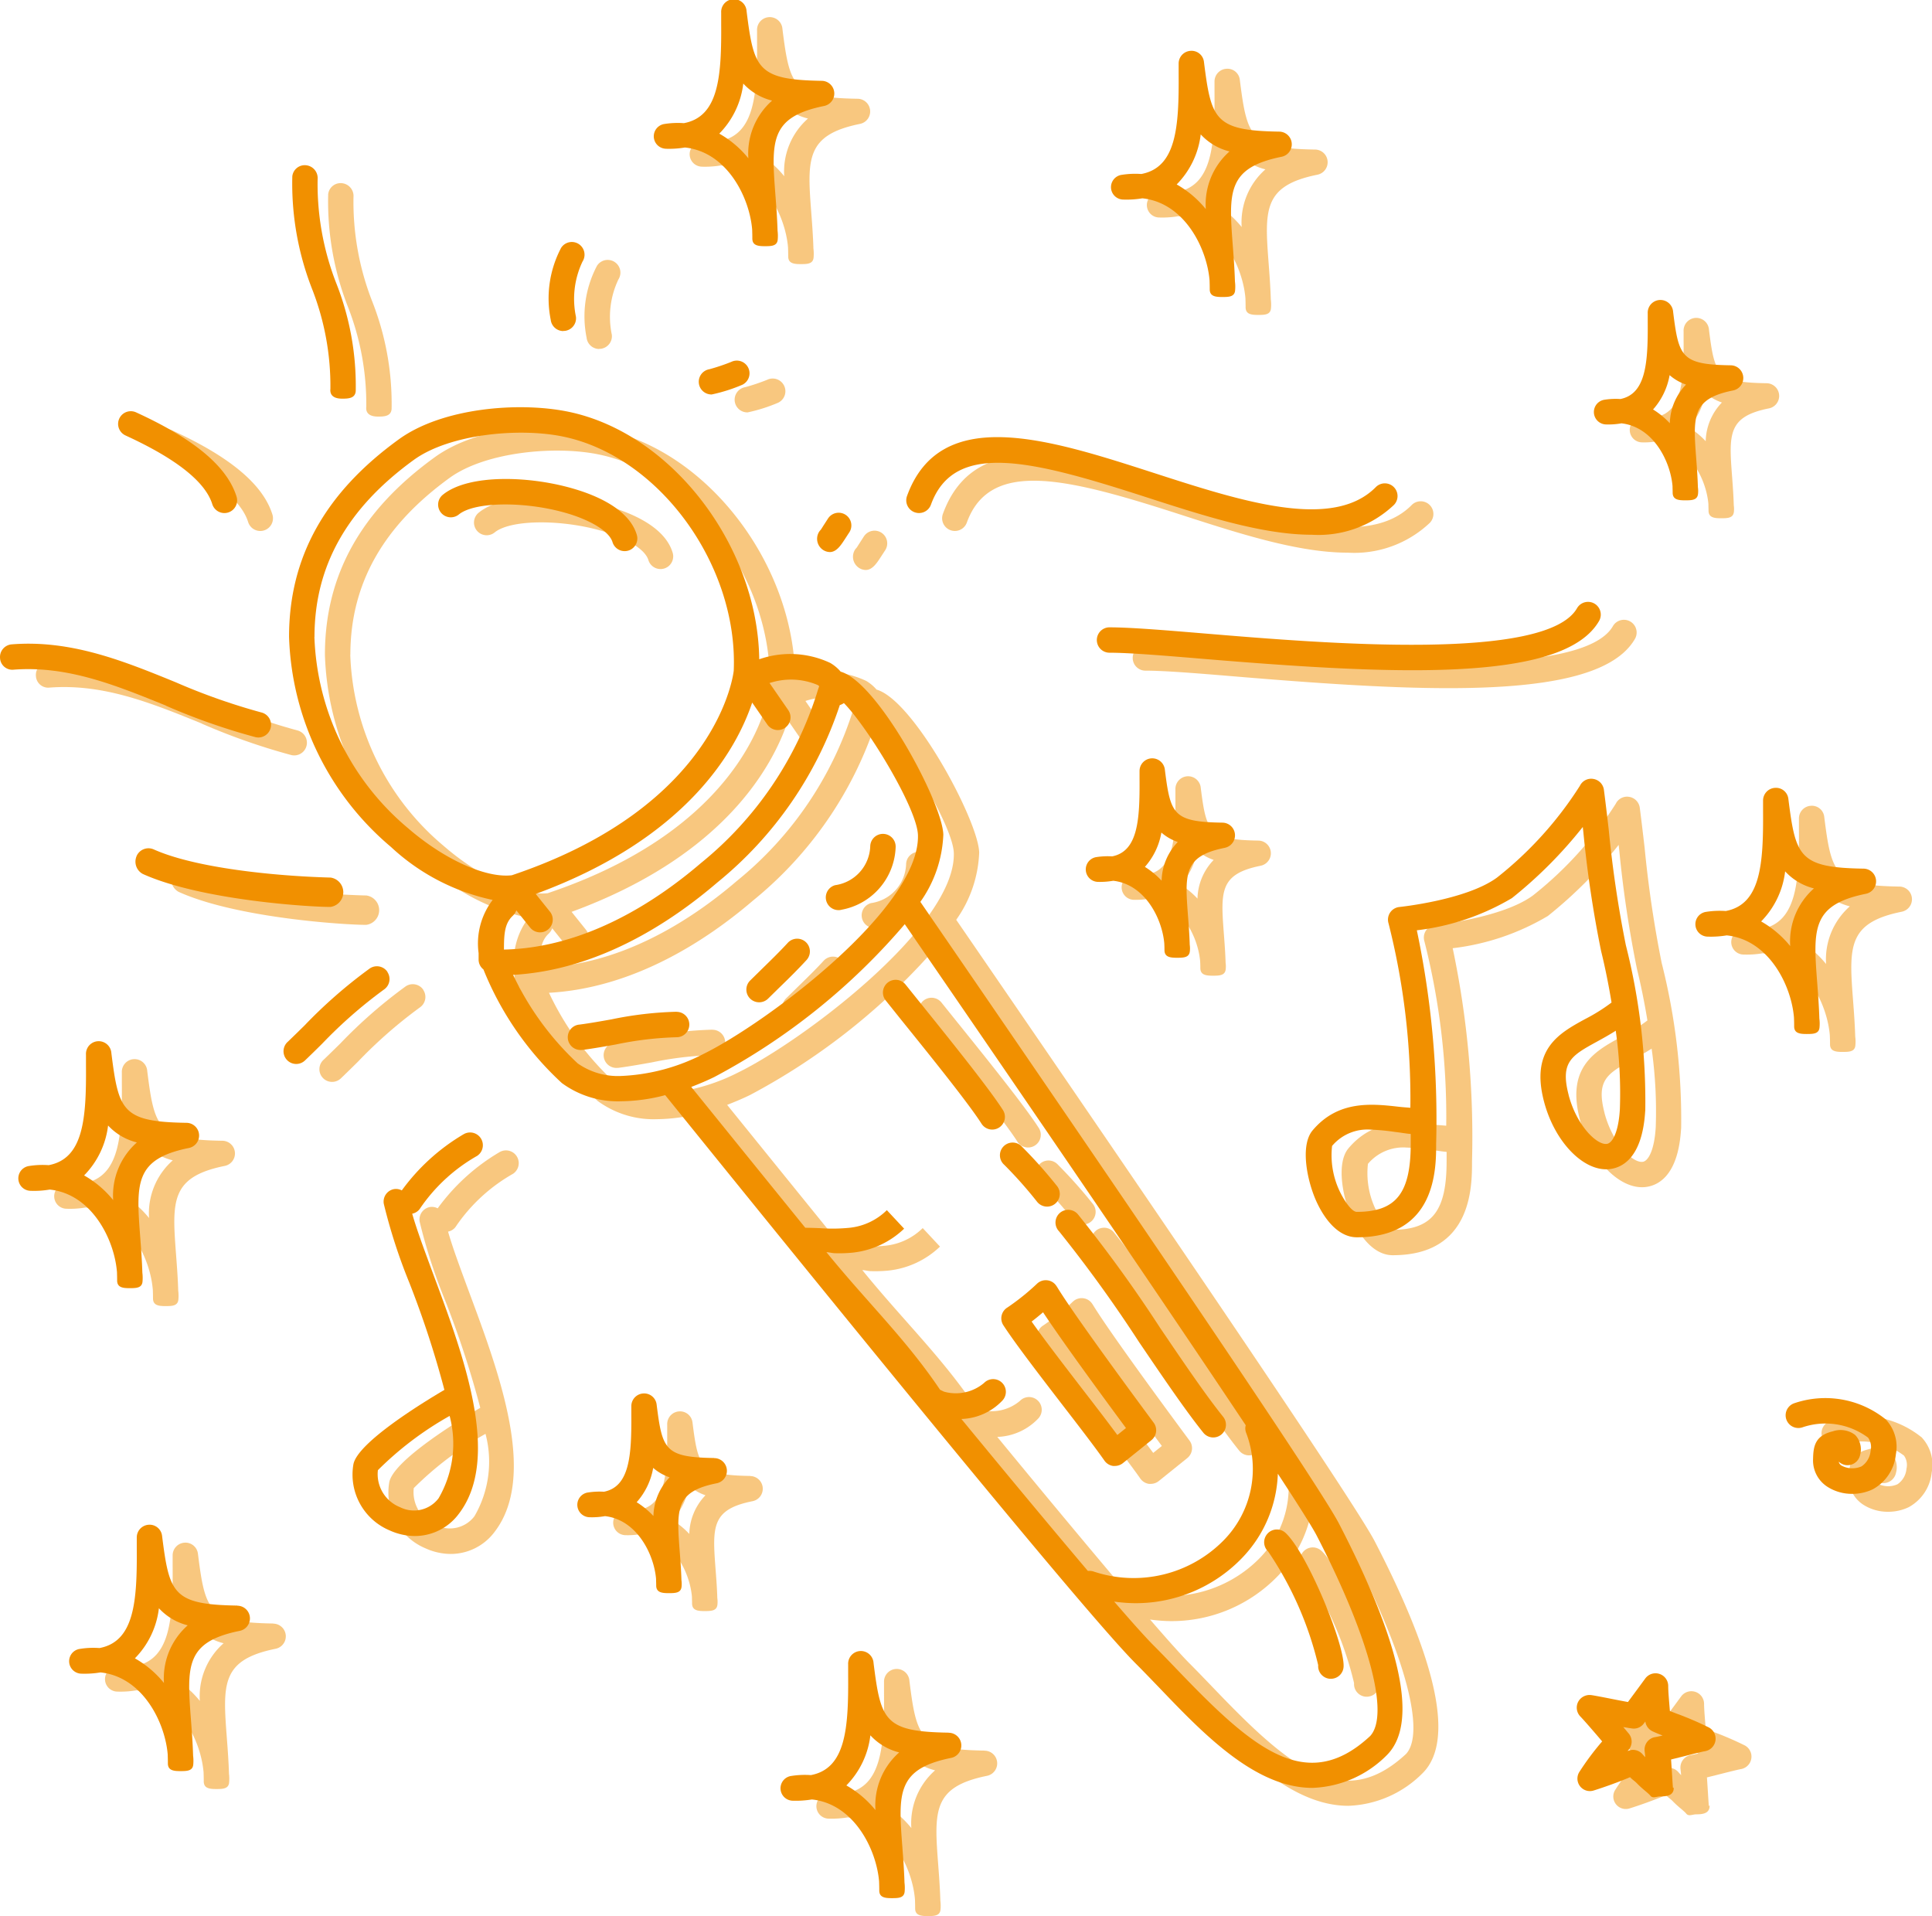 <?xml version="1.0" encoding="UTF-8"?>
<svg xmlns="http://www.w3.org/2000/svg" width="91.295" height="90.527" viewBox="0 0 91.295 90.527">
  <g id="Groupe_3995" data-name="Groupe 3995" transform="translate(-783.103 -2544.206)">
    <g id="Groupe_3164" data-name="Groupe 3164" transform="translate(783.103 2544.206)">
      <g id="Groupe_3160" data-name="Groupe 3160" transform="translate(1.695 0.847)" opacity="0.503">
        <path id="Tracé_17873" data-name="Tracé 17873" d="M543.825,378.035a4.546,4.546,0,0,0-4.3-.743.6.6,0,1,0,.394,1.136,3.374,3.374,0,0,1,3.1.49.775.775,0,0,1,.116.624.979.979,0,0,1-.426.731,1.081,1.081,0,0,1-.942-.033.269.269,0,0,1-.136-.188.63.63,0,0,0,.31.158.608.608,0,0,0,.7-.482.979.979,0,0,0-.239-.941,1.135,1.135,0,0,0-1.06-.167c-.831.2-.913.706-.925,1.3a1.48,1.48,0,0,0,.705,1.335,2.143,2.143,0,0,0,1.149.317,2.22,2.22,0,0,0,.974-.219,2.109,2.109,0,0,0,1.083-1.637,1.894,1.894,0,0,0-.492-1.678Z" transform="translate(-454.742 -310.99)" fill="#f19000"></path>
        <path id="Tracé_17874" data-name="Tracé 17874" d="M497.825,439.587l-.326-.126-.005-.052c-.03-.372-.075-.856-.075-1.127a.6.6,0,0,0-1.084-.359s-.491.67-.819,1.111c-.266-.047-.593-.111-.892-.171-.365-.072-.69-.133-.841-.155a.611.611,0,0,0-.622.323.6.6,0,0,0,.109.69c.2.209.686.77,1.028,1.175a12.643,12.643,0,0,0-1.09,1.462.59.59,0,0,0,.7.854c.377-.116,1.154-.387,1.708-.626.1.111.215.177.326.291.264.275.524.448.637.588s.295.029.477.029h.024c.33,0,.6-.071.6-.4,0-.075-.014.05-.039-.017-.012-.157-.024-.354-.037-.563-.016-.253-.033-.523-.05-.764l.59-.147c.425-.108.848-.216,1.021-.246a.6.6,0,0,0,.175-1.12,15.432,15.432,0,0,0-1.51-.649Zm-1.031,1.106a.6.6,0,0,0-.488.673c.009.075.02.172.028.277-.049-.053-.094-.1-.133-.147a.6.6,0,0,0-.451-.2.6.6,0,0,0-.251.055.64.64,0,0,1,.044-.05.6.6,0,0,0,.011-.776c-.035-.039-.128-.155-.258-.307.163.027.3.052.41.066a.584.584,0,0,0,.56-.234c.022-.025.044-.059.072-.095a.6.6,0,0,0,.338.463c.114.054.281.124.478.2-.155.036-.285.064-.36.078Z" transform="translate(-418.589 -358.617)" fill="#f19000"></path>
        <path id="Tracé_17875" data-name="Tracé 17875" d="M239.126,182.063a5.878,5.878,0,0,0,1.089-3.182c-.039-1.5-3.093-7.2-4.851-7.7a1.921,1.921,0,0,0-.492-.412,4.441,4.441,0,0,0-3.356-.174c-.073-5.347-4.131-10.7-9.042-11.7-2.332-.474-5.922-.181-7.976,1.3-3.5,2.528-5.2,5.583-5.2,9.341a13.531,13.531,0,0,0,4.819,9.93,10.125,10.125,0,0,0,4.8,2.5c0,.006-.005.008-.008.014a3.391,3.391,0,0,0-.654,2.5l0,.31a.591.591,0,0,0,.228.46,14.789,14.789,0,0,0,3.707,5.37,4.468,4.468,0,0,0,2.8.859,8.436,8.436,0,0,0,2.082-.289c8.878,10.991,19.908,24.531,22.239,26.86.37.37.743.76,1.127,1.157,2.081,2.174,4.522,4.714,7.219,4.714a5.2,5.2,0,0,0,3.56-1.593c1.428-1.513.653-5.179-2.306-10.895-1.019-1.97-11.289-17.016-19.784-29.379Zm-4.851-10.252a.816.816,0,0,1,.075.054c-.025.073-.049.142-.075.227a16.923,16.923,0,0,1-5.522,8.139c-2.136,1.831-5.472,4-9.3,4.081,0-.736.033-1.23.408-1.589a.677.677,0,0,0,.177-.264l.653.815a.6.6,0,0,0,.936-.752l-.673-.839c7.2-2.642,9.5-6.861,10.229-9.041l.717,1.039a.6.6,0,1,0,.988-.682l-.884-1.28a3.229,3.229,0,0,1,2.272.092ZM210.5,169.54c0-3.344,1.539-6.081,4.7-8.369,1.689-1.22,4.968-1.525,7.033-1.1,4.555.931,8.29,6.075,8.078,11.065h0c-.006.064-.679,6.371-10.486,9.665-1.23.143-3.2-.743-4.923-2.24a12.329,12.329,0,0,1-4.406-9.023Zm12.424,20.137a13.652,13.652,0,0,1-3.038-4.17c4.01-.224,7.438-2.468,9.651-4.366a18.14,18.14,0,0,0,5.787-8.382.594.594,0,0,0,.192-.094c1.152,1.171,3.472,5,3.5,6.244.09,3.453-7.178,8.89-10.169,10.352a9.3,9.3,0,0,1-3.855,1.023,3.312,3.312,0,0,1-2.071-.606Zm6.452.665a30.777,30.777,0,0,0,9.017-7.23c7.4,10.764,12.871,18.811,16.111,23.674a.588.588,0,0,0,.009.329,4.8,4.8,0,0,1-1.063,5.121,5.965,5.965,0,0,1-6.149,1.457.636.636,0,0,0-.255-.022c-1.524-1.8-3.528-4.2-5.977-7.18a2.792,2.792,0,0,0,1.931-.864.6.6,0,1,0-.861-.838,2.066,2.066,0,0,1-1.895.41l-.183-.089h0c-1.617-2.4-3.411-4.092-5.369-6.5.141.005.279.049.421.049a6.4,6.4,0,0,0,.819-.028,4.158,4.158,0,0,0,2.431-1.132l-.817-.875a2.939,2.939,0,0,1-1.767.833,8.243,8.243,0,0,1-1.393.018c-.232-.009-.462-.018-.693-.018q-2.527-3.114-5.389-6.655c.425-.163.8-.327,1.074-.462Zm31,31.137c-3,2.781-5.54.579-9.069-3.1-.385-.4-.767-.8-1.141-1.174s-1.008-1.08-1.877-2.086a7.627,7.627,0,0,0,.962.075,6.974,6.974,0,0,0,5.071-2.127,6.025,6.025,0,0,0,1.7-3.99c1.008,1.537,1.629,2.526,1.831,2.913,2.508,4.847,3.464,8.493,2.526,9.487Z" transform="translate(-195.639 -139.446)" fill="#f19000"></path>
        <path id="Tracé_17876" data-name="Tracé 17876" d="M368.894,351.352a.59.59,0,0,0-.43-.286.6.6,0,0,0-.495.156,11.04,11.04,0,0,1-1.393,1.121.6.6,0,0,0-.2.847c.571.877,1.717,2.367,2.824,3.805.8,1.035,1.545,2.007,1.952,2.59a.605.605,0,0,0,.407.251c.028,0,.058,0,.085,0a.61.61,0,0,0,.376-.131l1.351-1.088a.6.6,0,0,0,.106-.826c-1.8-2.431-3.953-5.394-4.582-6.443Zm2.867,7.021c-.426-.576-1-1.327-1.611-2.116-.866-1.125-1.827-2.374-2.439-3.243.188-.143.376-.3.54-.438.986,1.487,2.935,4.141,3.918,5.469Z" transform="translate(-318.962 -290.572)" fill="#f19000"></path>
        <path id="Tracé_17877" data-name="Tracé 17877" d="M248.354,176.146c1.135.349,1.928.862,2.071,1.338a.6.6,0,0,0,.575.427.62.62,0,0,0,.173-.025.6.6,0,0,0,.4-.747c-.343-1.146-1.75-1.8-2.869-2.141-2.135-.656-5.072-.745-6.292.246a.6.6,0,1,0,.757.931c.762-.615,3.229-.627,5.183-.029Z" transform="translate(-221.482 -151.871)" fill="#f19000"></path>
        <path id="Tracé_17878" data-name="Tracé 17878" d="M328.2,256.3a.6.6,0,0,0,.157-.022,3.115,3.115,0,0,0,2.544-2.952.6.6,0,0,0-1.2-.058,1.925,1.925,0,0,1-1.658,1.852.6.6,0,0,0,.156,1.179Z" transform="translate(-288.578 -213.297)" fill="#f19000"></path>
        <path id="Tracé_17879" data-name="Tracé 17879" d="M310.7,278.8a.6.6,0,0,0,.423-.174l.516-.507c.451-.436.9-.88,1.3-1.316a.6.6,0,0,0-.885-.814c-.385.42-.825.847-1.257,1.269l-.523.514a.6.6,0,0,0-.005.849A.608.608,0,0,0,310.7,278.8Z" transform="translate(-274.827 -231.443)" fill="#f19000"></path>
        <path id="Tracé_17880" data-name="Tracé 17880" d="M276.006,291.9a17.113,17.113,0,0,0-3.077.36c-.5.089-1,.179-1.5.245a.6.6,0,0,0,.077,1.2.493.493,0,0,0,.078-.005c.527-.07,1.044-.163,1.561-.255a16.049,16.049,0,0,1,2.865-.341.6.6,0,1,0,0-1.2Z" transform="translate(-244.037 -244.096)" fill="#f19000"></path>
        <path id="Tracé_17881" data-name="Tracé 17881" d="M341.061,286.78c1.178,1.46,3.151,3.9,3.781,4.887a.6.6,0,1,0,1.01-.647c-.665-1.039-2.586-3.421-3.857-5l-.731-.91a.6.6,0,0,0-.941.748Z" transform="translate(-298.47 -238.588)" fill="#f19000"></path>
        <path id="Tracé_17882" data-name="Tracé 17882" d="M366.274,321.875a19.927,19.927,0,0,1,1.56,1.756.606.606,0,0,0,.467.221.6.6,0,0,0,.463-.98,22.155,22.155,0,0,0-1.644-1.845.6.6,0,1,0-.846.848Z" transform="translate(-318.821 -266.841)" fill="#f19000"></path>
        <path id="Tracé_17883" data-name="Tracé 17883" d="M378.378,336.533a64.2,64.2,0,0,1,3.8,5.259c1.127,1.659,2.189,3.226,3.035,4.278a.6.6,0,1,0,.937-.752c-.817-1.014-1.867-2.561-2.978-4.2a64.8,64.8,0,0,0-3.891-5.373.6.6,0,0,0-.906.788Z" transform="translate(-328.351 -278.377)" fill="#f19000"></path>
        <path id="Tracé_17884" data-name="Tracé 17884" d="M424.371,406.187a.6.6,0,0,0,.025.848,16.245,16.245,0,0,1,2.365,5.37.6.6,0,0,0,.552.645.3.3,0,0,0,.047,0,.6.6,0,0,0,.6-.554c.078-1.018-1.7-5.36-2.738-6.336a.6.6,0,0,0-.849.024Z" transform="translate(-364.471 -333.73)" fill="#f19000"></path>
        <path id="Tracé_17885" data-name="Tracé 17885" d="M449.427,256.25a30.025,30.025,0,0,0-.919-7.832,54.209,54.209,0,0,1-.809-5.467c-.083-.712-.16-1.36-.227-1.872a.6.6,0,0,0-.5-.512.592.592,0,0,0-.635.326,17.38,17.38,0,0,1-3.919,4.337c-1.445,1.06-4.578,1.384-4.608,1.388a.6.6,0,0,0-.514.777,33.673,33.673,0,0,1,1.03,8.71c-.188-.017-.383-.028-.58-.052-1.271-.144-2.844-.3-4.04,1.121-.612.73-.246,2.454.209,3.418.474,1,1.139,1.632,1.878,1.632h.013c3.749,0,3.741-3.253,3.739-4.434a43.3,43.3,0,0,0-.913-10.071,11.415,11.415,0,0,0,4.494-1.521,20.821,20.821,0,0,0,3.348-3.361c.009.083.019.167.028.252a54.246,54.246,0,0,0,.839,5.617c.175.707.347,1.543.492,2.426a8.556,8.556,0,0,1-1.26.787c-1.208.662-2.577,1.41-1.935,3.877.5,1.921,1.872,3.325,3.08,3.209.582-.056,1.571-.487,1.706-2.756Zm-13.632,4.773c-.185,0-.435-.307-.652-.678a3.96,3.96,0,0,1-.516-2.437,2.181,2.181,0,0,1,1.823-.771,10.613,10.613,0,0,1,1.163.111c.247.027.492.075.731.094,0,.135,0,.312,0,.451,0,2.311-.661,3.23-2.552,3.23Zm10.011-5.525c-.408-1.562.143-1.863,1.348-2.524.277-.152.576-.317.878-.51a21.2,21.2,0,0,1,.194,3.715c-.064,1.093-.359,1.608-.623,1.633-.468.054-1.414-.854-1.8-2.315Z" transform="translate(-371.681 -203.764)" fill="#f19000"></path>
        <path id="Tracé_17886" data-name="Tracé 17886" d="M228.476,318.6a9.678,9.678,0,0,0-2.9,2.642.586.586,0,0,0-.37-.061.6.6,0,0,0-.48.7,26.176,26.176,0,0,0,1.2,3.708,45.645,45.645,0,0,1,1.663,5.078c-1.025.6-4.105,2.49-4.3,3.516A2.858,2.858,0,0,0,225,337.306a2.926,2.926,0,0,0,1.191.266,2.59,2.59,0,0,0,2.079-1.049c2.021-2.64.226-7.469-1.218-11.348-.4-1.085-.765-2.06-.985-2.833a.581.581,0,0,0,.388-.272,8.085,8.085,0,0,1,2.676-2.457.6.6,0,0,0-.655-1.012Zm-1.162,17.189a1.459,1.459,0,0,1-1.824.419,1.676,1.676,0,0,1-1.044-1.747,15.617,15.617,0,0,1,3.39-2.564,5.132,5.132,0,0,1-.522,3.892Z" transform="translate(-206.589 -264.997)" fill="#f19000"></path>
        <path id="Tracé_17887" data-name="Tracé 17887" d="M345.729,168.827a.6.6,0,0,0,.77-.359c1.1-3.03,4.737-2.11,10.163-.357,2.723.88,5.5,1.778,7.836,1.778a5.192,5.192,0,0,0,3.876-1.406.6.6,0,0,0-.854-.844c-2.038,2.061-6.333.673-10.49-.671-4.957-1.6-10.082-3.259-11.661,1.088a.6.6,0,0,0,.36.771Z" transform="translate(-302.508 -144.623)" fill="#f19000"></path>
        <path id="Tracé_17888" data-name="Tracé 17888" d="M387.93,202.8a.6.6,0,1,0,0,1.2c.928,0,2.544.133,4.414.289,3.545.294,6.968.538,9.908.538,4.442,0,7.789-.556,8.811-2.328a.6.6,0,1,0-1.043-.6c-1.459,2.532-11.944,1.664-17.581,1.194-1.972-.164-3.532-.292-4.509-.292Z" transform="translate(-335.5 -173.16)" fill="#f19000"></path>
        <path id="Tracé_17889" data-name="Tracé 17889" d="M175.516,256.243a.658.658,0,0,0,.3.843c2.743,1.235,7.844,1.555,8.838,1.555h.017a.7.7,0,0,0,.016-1.387c-2.636-.07-6.411-.451-8.374-1.337a.614.614,0,0,0-.8.327Z" transform="translate(-169.062 -215.79)" fill="#f19000"></path>
        <path id="Tracé_17890" data-name="Tracé 17890" d="M153.447,213.735a30.277,30.277,0,0,0,4.222,1.482.606.606,0,0,0,.144.018.6.6,0,0,0,.142-1.183,29.662,29.662,0,0,1-4.054-1.429c-2.42-.987-4.926-2.013-7.742-1.788a.6.6,0,0,0-.552.645.58.58,0,0,0,.645.551c2.539-.193,4.8.725,7.2,1.7Z" transform="translate(-145.605 -180.39)" fill="#f19000"></path>
        <path id="Tracé_17891" data-name="Tracé 17891" d="M172.076,160.752c2.376,1.091,3.75,2.179,4.08,3.236a.6.6,0,0,0,.573.421.608.608,0,0,0,.179-.027.6.6,0,0,0,.394-.753c-.443-1.415-1.988-2.713-4.726-3.968a.6.6,0,1,0-.5,1.09Z" transform="translate(-166.125 -140.168)" fill="#f19000"></path>
        <path id="Tracé_17892" data-name="Tracé 17892" d="M211.714,115.942c-.025.33.223.446.554.446h.045c.311,0,.575-.044.6-.358a13.21,13.21,0,0,0-.931-5.123,12.888,12.888,0,0,1-.87-4.887.61.61,0,0,0-.548-.66.59.59,0,0,0-.648.523,13.668,13.668,0,0,0,.921,5.289,12.588,12.588,0,0,1,.879,4.771Z" transform="translate(-196.103 -97.552)" fill="#f19000"></path>
        <path id="Tracé_17893" data-name="Tracé 17893" d="M267.3,126.468a.647.647,0,0,0,.07,0,.6.6,0,0,0,.527-.667,4.109,4.109,0,0,1,.31-2.608.6.6,0,1,0-1.01-.65,5.118,5.118,0,0,0-.492,3.4.6.6,0,0,0,.6.533Z" transform="translate(-240.681 -110.834)" fill="#f19000"></path>
        <path id="Tracé_17894" data-name="Tracé 17894" d="M301.141,148.474a9.315,9.315,0,0,1-1.047.352.6.6,0,0,0,.1,1.191h.017a7.786,7.786,0,0,0,1.442-.457.6.6,0,0,0-.515-1.085Z" transform="translate(-266.578 -131.379)" fill="#f19000"></path>
        <path id="Tracé_17895" data-name="Tracé 17895" d="M326.019,182.578c-.052.08-.1.162-.143.222a.6.6,0,0,0-.1.133.63.63,0,0,0,.217.826.61.61,0,0,0,.311.095c.317,0,.528-.329.722-.627l.179-.276a.6.6,0,1,0-.99-.677Z" transform="translate(-287.091 -157.77)" fill="#f19000"></path>
        <path id="Tracé_17896" data-name="Tracé 17896" d="M213.039,282.137a.6.6,0,0,0-.833-.162,22.987,22.987,0,0,0-3.09,2.7c-.269.264-.532.524-.79.769a.6.6,0,1,0,.827.869c.263-.251.531-.514.8-.781a21.951,21.951,0,0,1,2.921-2.559.6.6,0,0,0,.161-.832Z" transform="translate(-194.731 -236.218)" fill="#f19000"></path>
        <path id="Tracé_17897" data-name="Tracé 17897" d="M391.029,87.173a4.516,4.516,0,0,0,.913-.059c1.986.209,3.052,2.352,3.177,3.879.005.175.008.238.008.421,0,.326.26.363.586.363h.014c.319,0,.584-.012.6-.33a1.843,1.843,0,0,0-.009-.4c-.018-.592-.06-1.149-.1-1.673-.192-2.543-.28-3.7,2.3-4.222a.6.6,0,0,0-.108-1.189c-3.051-.047-3.212-.563-3.556-3.293a.589.589,0,0,0-.631-.524.6.6,0,0,0-.565.6l0,.493c.017,2.484-.1,4.414-1.763,4.726a4.1,4.1,0,0,0-.921.039.587.587,0,0,0,.055,1.169Zm3.671-3.08a2.74,2.74,0,0,0,1.363.806,3.337,3.337,0,0,0-1.122,2.725,4.805,4.805,0,0,0-1.376-1.165,4.034,4.034,0,0,0,1.136-2.365Z" transform="translate(-337.962 -77.744)" fill="#f19000"></path>
        <path id="Tracé_17898" data-name="Tracé 17898" d="M290.241,75.98a4.5,4.5,0,0,0,.913-.059c1.987.209,3.052,2.352,3.177,3.879.005.175.008.238.008.421,0,.326.26.363.585.363h.016c.318,0,.582-.012.6-.33a1.949,1.949,0,0,0-.009-.4c-.018-.592-.06-1.149-.1-1.673-.192-2.543-.28-3.7,2.3-4.222a.6.6,0,0,0-.108-1.188c-3.051-.047-3.212-.563-3.556-3.293a.6.6,0,0,0-1.2.074l0,.493c.018,2.484-.1,4.414-1.761,4.726a4.055,4.055,0,0,0-.921.039.588.588,0,0,0,.054,1.169Zm3.67-3.08a2.745,2.745,0,0,0,1.362.806,3.337,3.337,0,0,0-1.122,2.725,4.82,4.82,0,0,0-1.374-1.165,4.042,4.042,0,0,0,1.134-2.365Z" transform="translate(-258.788 -68.952)" fill="#f19000"></path>
        <path id="Tracé_17899" data-name="Tracé 17899" d="M325.616,436.758c-3.051-.047-3.212-.565-3.556-3.293a.6.6,0,0,0-1.2.072l0,.5c.018,2.483-.1,4.414-1.761,4.726a4.1,4.1,0,0,0-.921.039.588.588,0,0,0,.054,1.171,4.685,4.685,0,0,0,.913-.059c1.988.209,3.052,2.352,3.177,3.879.005.175.008.236.008.421,0,.326.26.363.585.363h.016c.318,0,.582-.012.6-.33a1.94,1.94,0,0,0-.009-.4c-.018-.593-.06-1.149-.1-1.673-.192-2.543-.28-3.7,2.3-4.223a.6.6,0,0,0-.109-1.189Zm-3.467,3.658a4.819,4.819,0,0,0-1.374-1.165,4.045,4.045,0,0,0,1.135-2.367,2.751,2.751,0,0,0,1.362.807,3.333,3.333,0,0,0-1.122,2.725Z" transform="translate(-280.781 -354.892)" fill="#f19000"></path>
        <path id="Tracé_17900" data-name="Tracé 17900" d="M168.816,408.757c-3.051-.047-3.212-.564-3.556-3.293a.594.594,0,0,0-.633-.526.6.6,0,0,0-.563.6l0,.5c.018,2.483-.1,4.414-1.761,4.726a3.962,3.962,0,0,0-.921.039.588.588,0,0,0,.054,1.171,4.5,4.5,0,0,0,.913-.059c1.988.209,3.052,2.352,3.177,3.879.005.175.008.236.008.421,0,.326.26.363.585.363h.016c.318,0,.582-.012.6-.33a1.943,1.943,0,0,0-.009-.4c-.018-.593-.06-1.149-.1-1.673-.192-2.543-.28-3.7,2.3-4.223a.6.6,0,0,0-.109-1.189Zm-3.467,3.658a4.821,4.821,0,0,0-1.374-1.165,4.045,4.045,0,0,0,1.135-2.367,2.752,2.752,0,0,0,1.362.807A3.336,3.336,0,0,0,165.349,412.416Z" transform="translate(-157.601 -332.896)" fill="#f19000"></path>
        <path id="Tracé_17901" data-name="Tracé 17901" d="M154.334,309.4c.005.175.008.238.008.423,0,.326.26.363.585.363h.016c.318,0,.582-.012.6-.329a1.967,1.967,0,0,0-.009-.4c-.018-.593-.061-1.15-.1-1.673-.192-2.543-.28-3.7,2.3-4.222a.6.6,0,0,0-.108-1.188c-3.051-.047-3.212-.563-3.556-3.293a.6.6,0,0,0-1.2.074l0,.492c.018,2.484-.1,4.414-1.761,4.727a4.007,4.007,0,0,0-.921.039.589.589,0,0,0,.054,1.173,4.329,4.329,0,0,0,.913-.059c1.986.206,3.05,2.349,3.177,3.876Zm-.42-6.9a2.744,2.744,0,0,0,1.362.8,3.339,3.339,0,0,0-1.121,2.725,4.811,4.811,0,0,0-1.374-1.166,4.044,4.044,0,0,0,1.134-2.364Z" transform="translate(-148.807 -249.322)" fill="#f19000"></path>
        <path id="Tracé_17902" data-name="Tracé 17902" d="M497.445,141.068a3.536,3.536,0,0,0,.739-.052c1.506.169,2.315,1.795,2.414,2.968,0,.138.006.162.006.307,0,.326.26.363.585.363h.016c.318,0,.582-.012.6-.33a1.2,1.2,0,0,0-.008-.283c-.014-.476-.047-.92-.078-1.338-.152-2.015-.215-2.849,1.737-3.24a.6.6,0,0,0-.109-1.189c-2.34-.036-2.453-.39-2.721-2.523a.6.6,0,0,0-1.2.074v.394c.014,1.917-.075,3.406-1.292,3.648a3.478,3.478,0,0,0-.745.033.587.587,0,0,0,.054,1.168Zm3.015-2.329a2.3,2.3,0,0,0,.776.446,2.72,2.72,0,0,0-.766,1.827,3.874,3.874,0,0,0-.792-.651,3.286,3.286,0,0,0,.782-1.622Z" transform="translate(-421.564 -121.014)" fill="#f19000"></path>
        <path id="Tracé_17903" data-name="Tracé 17903" d="M279.333,379.055c-2.34-.036-2.452-.391-2.721-2.524a.594.594,0,0,0-.633-.526.6.6,0,0,0-.563.6V377c.013,1.919-.075,3.408-1.293,3.648a3.582,3.582,0,0,0-.745.034.588.588,0,0,0,.054,1.171,3.485,3.485,0,0,0,.739-.052c1.506.169,2.315,1.795,2.414,2.969,0,.138.006.163.006.307,0,.326.26.363.585.363h.016c.318,0,.582-.012.6-.33a1.233,1.233,0,0,0-.008-.282c-.014-.476-.048-.921-.08-1.338-.152-2.015-.215-2.849,1.737-3.24a.6.6,0,0,0-.11-1.19Zm-2.873,2.74a3.9,3.9,0,0,0-.792-.651,3.281,3.281,0,0,0,.781-1.622,2.3,2.3,0,0,0,.776.446,2.72,2.72,0,0,0-.765,1.827Z" transform="translate(-245.583 -310.166)" fill="#f19000"></path>
        <path id="Tracé_17904" data-name="Tracé 17904" d="M391.446,240.252a.6.6,0,0,0-.109-1.189c-2.34-.036-2.453-.39-2.722-2.523a.6.6,0,0,0-1.194.074v.394c.014,1.917-.075,3.406-1.292,3.648a3.59,3.59,0,0,0-.745.034.589.589,0,0,0,.054,1.171,3.642,3.642,0,0,0,.739-.052c1.506.169,2.315,1.795,2.414,2.968.005.138.008.162.008.307,0,.326.26.363.584.363h.017c.318,0,.581-.012.6-.33a1.243,1.243,0,0,0-.007-.283c-.014-.476-.049-.92-.08-1.338-.153-2.018-.217-2.852,1.735-3.243Zm-2.982,1.552a3.933,3.933,0,0,0-.79-.651,3.282,3.282,0,0,0,.779-1.622,2.3,2.3,0,0,0,.776.446,2.72,2.72,0,0,0-.765,1.827Z" transform="translate(-333.573 -200.194)" fill="#f19000"></path>
        <path id="Tracé_17905" data-name="Tracé 17905" d="M523.927,253.815c0,.326.26.363.586.363h.014c.319,0,.584-.012.6-.33a1.835,1.835,0,0,0-.009-.4c-.018-.593-.06-1.149-.1-1.673-.192-2.543-.28-3.7,2.3-4.222a.6.6,0,0,0-.108-1.188c-3.051-.047-3.212-.563-3.556-3.293a.588.588,0,0,0-.632-.524.6.6,0,0,0-.564.6l0,.493c.017,2.484-.1,4.414-1.763,4.726a4.1,4.1,0,0,0-.921.039.588.588,0,0,0,.054,1.171,4.577,4.577,0,0,0,.913-.059c1.986.209,3.052,2.352,3.177,3.879.007.174.009.237.009.42Zm-1.559-4.957a4.039,4.039,0,0,0,1.133-2.365,2.744,2.744,0,0,0,1.362.806,3.339,3.339,0,0,0-1.122,2.725,4.875,4.875,0,0,0-1.374-1.165Z" transform="translate(-439.146 -205.323)" fill="#f19000"></path>
      </g>
      <g id="Groupe_3161" data-name="Groupe 3161" transform="translate(0)">
        <path id="Tracé_17873-2" data-name="Tracé 17873" d="M543.825,378.035a4.546,4.546,0,0,0-4.3-.743.6.6,0,1,0,.394,1.136,3.374,3.374,0,0,1,3.1.49.775.775,0,0,1,.116.624.979.979,0,0,1-.426.731,1.081,1.081,0,0,1-.942-.033.269.269,0,0,1-.136-.188.63.63,0,0,0,.31.158.608.608,0,0,0,.7-.482.979.979,0,0,0-.239-.941,1.135,1.135,0,0,0-1.06-.167c-.831.2-.913.706-.925,1.3a1.48,1.48,0,0,0,.705,1.335,2.143,2.143,0,0,0,1.149.317,2.22,2.22,0,0,0,.974-.219,2.109,2.109,0,0,0,1.083-1.637,1.894,1.894,0,0,0-.492-1.678Z" transform="translate(-454.742 -310.99)" fill="#f19000"></path>
        <path id="Tracé_17874-2" data-name="Tracé 17874" d="M497.825,439.587l-.326-.126-.005-.052c-.03-.372-.075-.856-.075-1.127a.6.6,0,0,0-1.084-.359s-.491.67-.819,1.111c-.266-.047-.593-.111-.892-.171-.365-.072-.69-.133-.841-.155a.611.611,0,0,0-.622.323.6.6,0,0,0,.109.69c.2.209.686.77,1.028,1.175a12.643,12.643,0,0,0-1.09,1.462.59.59,0,0,0,.7.854c.377-.116,1.154-.387,1.708-.626.1.111.215.177.326.291.264.275.524.448.637.588s.295.029.477.029h.024c.33,0,.6-.071.6-.4,0-.075-.014.05-.039-.017-.012-.157-.024-.354-.037-.563-.016-.253-.033-.523-.05-.764l.59-.147c.425-.108.848-.216,1.021-.246a.6.6,0,0,0,.175-1.12,15.432,15.432,0,0,0-1.51-.649Zm-1.031,1.106a.6.6,0,0,0-.488.673c.009.075.02.172.028.277-.049-.053-.094-.1-.133-.147a.6.6,0,0,0-.451-.2.6.6,0,0,0-.251.055.64.64,0,0,1,.044-.05.6.6,0,0,0,.011-.776c-.035-.039-.128-.155-.258-.307.163.027.3.052.41.066a.584.584,0,0,0,.56-.234c.022-.025.044-.059.072-.095a.6.6,0,0,0,.338.463c.114.054.281.124.478.2-.155.036-.285.064-.36.078Z" transform="translate(-418.589 -358.617)" fill="#f19000"></path>
        <path id="Tracé_17875-2" data-name="Tracé 17875" d="M239.126,182.063a5.878,5.878,0,0,0,1.089-3.182c-.039-1.5-3.093-7.2-4.851-7.7a1.921,1.921,0,0,0-.492-.412,4.441,4.441,0,0,0-3.356-.174c-.073-5.347-4.131-10.7-9.042-11.7-2.332-.474-5.922-.181-7.976,1.3-3.5,2.528-5.2,5.583-5.2,9.341a13.531,13.531,0,0,0,4.819,9.93,10.125,10.125,0,0,0,4.8,2.5c0,.006-.005.008-.008.014a3.391,3.391,0,0,0-.654,2.5l0,.31a.591.591,0,0,0,.228.46,14.789,14.789,0,0,0,3.707,5.37,4.468,4.468,0,0,0,2.8.859,8.436,8.436,0,0,0,2.082-.289c8.878,10.991,19.908,24.531,22.239,26.86.37.37.743.76,1.127,1.157,2.081,2.174,4.522,4.714,7.219,4.714a5.2,5.2,0,0,0,3.56-1.593c1.428-1.513.653-5.179-2.306-10.895-1.019-1.97-11.289-17.016-19.784-29.379Zm-4.851-10.252a.816.816,0,0,1,.075.054c-.025.073-.049.142-.075.227a16.923,16.923,0,0,1-5.522,8.139c-2.136,1.831-5.472,4-9.3,4.081,0-.736.033-1.23.408-1.589a.677.677,0,0,0,.177-.264l.653.815a.6.6,0,0,0,.936-.752l-.673-.839c7.2-2.642,9.5-6.861,10.229-9.041l.717,1.039a.6.6,0,1,0,.988-.682l-.884-1.28a3.229,3.229,0,0,1,2.272.092ZM210.5,169.54c0-3.344,1.539-6.081,4.7-8.369,1.689-1.22,4.968-1.525,7.033-1.1,4.555.931,8.29,6.075,8.078,11.065h0c-.006.064-.679,6.371-10.486,9.665-1.23.143-3.2-.743-4.923-2.24a12.329,12.329,0,0,1-4.406-9.023Zm12.424,20.137a13.652,13.652,0,0,1-3.038-4.17c4.01-.224,7.438-2.468,9.651-4.366a18.14,18.14,0,0,0,5.787-8.382.594.594,0,0,0,.192-.094c1.152,1.171,3.472,5,3.5,6.244.09,3.453-7.178,8.89-10.169,10.352a9.3,9.3,0,0,1-3.855,1.023,3.312,3.312,0,0,1-2.071-.606Zm6.452.665a30.777,30.777,0,0,0,9.017-7.23c7.4,10.764,12.871,18.811,16.111,23.674a.588.588,0,0,0,.009.329,4.8,4.8,0,0,1-1.063,5.121,5.965,5.965,0,0,1-6.149,1.457.636.636,0,0,0-.255-.022c-1.524-1.8-3.528-4.2-5.977-7.18a2.792,2.792,0,0,0,1.931-.864.6.6,0,1,0-.861-.838,2.066,2.066,0,0,1-1.895.41l-.183-.089h0c-1.617-2.4-3.411-4.092-5.369-6.5.141.005.279.049.421.049a6.4,6.4,0,0,0,.819-.028,4.158,4.158,0,0,0,2.431-1.132l-.817-.875a2.939,2.939,0,0,1-1.767.833,8.243,8.243,0,0,1-1.393.018c-.232-.009-.462-.018-.693-.018q-2.527-3.114-5.389-6.655c.425-.163.8-.327,1.074-.462Zm31,31.137c-3,2.781-5.54.579-9.069-3.1-.385-.4-.767-.8-1.141-1.174s-1.008-1.08-1.877-2.086a7.627,7.627,0,0,0,.962.075,6.974,6.974,0,0,0,5.071-2.127,6.025,6.025,0,0,0,1.7-3.99c1.008,1.537,1.629,2.526,1.831,2.913,2.508,4.847,3.464,8.493,2.526,9.487Z" transform="translate(-195.639 -139.446)" fill="#f19000"></path>
        <path id="Tracé_17876-2" data-name="Tracé 17876" d="M368.894,351.352a.59.59,0,0,0-.43-.286.6.6,0,0,0-.495.156,11.04,11.04,0,0,1-1.393,1.121.6.6,0,0,0-.2.847c.571.877,1.717,2.367,2.824,3.805.8,1.035,1.545,2.007,1.952,2.59a.605.605,0,0,0,.407.251c.028,0,.058,0,.085,0a.61.61,0,0,0,.376-.131l1.351-1.088a.6.6,0,0,0,.106-.826c-1.8-2.431-3.953-5.394-4.582-6.443Zm2.867,7.021c-.426-.576-1-1.327-1.611-2.116-.866-1.125-1.827-2.374-2.439-3.243.188-.143.376-.3.54-.438.986,1.487,2.935,4.141,3.918,5.469Z" transform="translate(-318.962 -290.572)" fill="#f19000"></path>
        <path id="Tracé_17877-2" data-name="Tracé 17877" d="M248.354,176.146c1.135.349,1.928.862,2.071,1.338a.6.6,0,0,0,.575.427.62.62,0,0,0,.173-.025.6.6,0,0,0,.4-.747c-.343-1.146-1.75-1.8-2.869-2.141-2.135-.656-5.072-.745-6.292.246a.6.6,0,1,0,.757.931c.762-.615,3.229-.627,5.183-.029Z" transform="translate(-221.482 -151.871)" fill="#f19000"></path>
        <path id="Tracé_17878-2" data-name="Tracé 17878" d="M328.2,256.3a.6.6,0,0,0,.157-.022,3.115,3.115,0,0,0,2.544-2.952.6.6,0,0,0-1.2-.058,1.925,1.925,0,0,1-1.658,1.852.6.6,0,0,0,.156,1.179Z" transform="translate(-288.578 -213.297)" fill="#f19000"></path>
        <path id="Tracé_17879-2" data-name="Tracé 17879" d="M310.7,278.8a.6.6,0,0,0,.423-.174l.516-.507c.451-.436.9-.88,1.3-1.316a.6.6,0,0,0-.885-.814c-.385.42-.825.847-1.257,1.269l-.523.514a.6.6,0,0,0-.005.849A.608.608,0,0,0,310.7,278.8Z" transform="translate(-274.827 -231.443)" fill="#f19000"></path>
        <path id="Tracé_17880-2" data-name="Tracé 17880" d="M276.006,291.9a17.113,17.113,0,0,0-3.077.36c-.5.089-1,.179-1.5.245a.6.6,0,0,0,.077,1.2.493.493,0,0,0,.078-.005c.527-.07,1.044-.163,1.561-.255a16.049,16.049,0,0,1,2.865-.341.6.6,0,1,0,0-1.2Z" transform="translate(-244.037 -244.096)" fill="#f19000"></path>
        <path id="Tracé_17881-2" data-name="Tracé 17881" d="M341.061,286.78c1.178,1.46,3.151,3.9,3.781,4.887a.6.6,0,1,0,1.01-.647c-.665-1.039-2.586-3.421-3.857-5l-.731-.91a.6.6,0,0,0-.941.748Z" transform="translate(-298.47 -238.588)" fill="#f19000"></path>
        <path id="Tracé_17882-2" data-name="Tracé 17882" d="M366.274,321.875a19.927,19.927,0,0,1,1.56,1.756.606.606,0,0,0,.467.221.6.6,0,0,0,.463-.98,22.155,22.155,0,0,0-1.644-1.845.6.6,0,1,0-.846.848Z" transform="translate(-318.821 -266.841)" fill="#f19000"></path>
        <path id="Tracé_17883-2" data-name="Tracé 17883" d="M378.378,336.533a64.2,64.2,0,0,1,3.8,5.259c1.127,1.659,2.189,3.226,3.035,4.278a.6.6,0,1,0,.937-.752c-.817-1.014-1.867-2.561-2.978-4.2a64.8,64.8,0,0,0-3.891-5.373.6.6,0,0,0-.906.788Z" transform="translate(-328.351 -278.377)" fill="#f19000"></path>
        <path id="Tracé_17884-2" data-name="Tracé 17884" d="M424.371,406.187a.6.6,0,0,0,.025.848,16.245,16.245,0,0,1,2.365,5.37.6.6,0,0,0,.552.645.3.3,0,0,0,.047,0,.6.6,0,0,0,.6-.554c.078-1.018-1.7-5.36-2.738-6.336a.6.6,0,0,0-.849.024Z" transform="translate(-364.471 -333.73)" fill="#f19000"></path>
        <path id="Tracé_17885-2" data-name="Tracé 17885" d="M449.427,256.25a30.025,30.025,0,0,0-.919-7.832,54.209,54.209,0,0,1-.809-5.467c-.083-.712-.16-1.36-.227-1.872a.6.6,0,0,0-.5-.512.592.592,0,0,0-.635.326,17.38,17.38,0,0,1-3.919,4.337c-1.445,1.06-4.578,1.384-4.608,1.388a.6.6,0,0,0-.514.777,33.673,33.673,0,0,1,1.03,8.71c-.188-.017-.383-.028-.58-.052-1.271-.144-2.844-.3-4.04,1.121-.612.73-.246,2.454.209,3.418.474,1,1.139,1.632,1.878,1.632h.013c3.749,0,3.741-3.253,3.739-4.434a43.3,43.3,0,0,0-.913-10.071,11.415,11.415,0,0,0,4.494-1.521,20.821,20.821,0,0,0,3.348-3.361c.009.083.019.167.028.252a54.246,54.246,0,0,0,.839,5.617c.175.707.347,1.543.492,2.426a8.556,8.556,0,0,1-1.26.787c-1.208.662-2.577,1.41-1.935,3.877.5,1.921,1.872,3.325,3.08,3.209.582-.056,1.571-.487,1.706-2.756Zm-13.632,4.773c-.185,0-.435-.307-.652-.678a3.96,3.96,0,0,1-.516-2.437,2.181,2.181,0,0,1,1.823-.771,10.613,10.613,0,0,1,1.163.111c.247.027.492.075.731.094,0,.135,0,.312,0,.451,0,2.311-.661,3.23-2.552,3.23Zm10.011-5.525c-.408-1.562.143-1.863,1.348-2.524.277-.152.576-.317.878-.51a21.2,21.2,0,0,1,.194,3.715c-.064,1.093-.359,1.608-.623,1.633-.468.054-1.414-.854-1.8-2.315Z" transform="translate(-371.681 -203.764)" fill="#f19000"></path>
        <path id="Tracé_17886-2" data-name="Tracé 17886" d="M228.476,318.6a9.678,9.678,0,0,0-2.9,2.642.586.586,0,0,0-.37-.061.6.6,0,0,0-.48.7,26.176,26.176,0,0,0,1.2,3.708,45.645,45.645,0,0,1,1.663,5.078c-1.025.6-4.105,2.49-4.3,3.516A2.858,2.858,0,0,0,225,337.306a2.926,2.926,0,0,0,1.191.266,2.59,2.59,0,0,0,2.079-1.049c2.021-2.64.226-7.469-1.218-11.348-.4-1.085-.765-2.06-.985-2.833a.581.581,0,0,0,.388-.272,8.085,8.085,0,0,1,2.676-2.457.6.6,0,0,0-.655-1.012Zm-1.162,17.189a1.459,1.459,0,0,1-1.824.419,1.676,1.676,0,0,1-1.044-1.747,15.617,15.617,0,0,1,3.39-2.564,5.132,5.132,0,0,1-.522,3.892Z" transform="translate(-206.589 -264.997)" fill="#f19000"></path>
        <path id="Tracé_17887-2" data-name="Tracé 17887" d="M345.729,168.827a.6.6,0,0,0,.77-.359c1.1-3.03,4.737-2.11,10.163-.357,2.723.88,5.5,1.778,7.836,1.778a5.192,5.192,0,0,0,3.876-1.406.6.6,0,0,0-.854-.844c-2.038,2.061-6.333.673-10.49-.671-4.957-1.6-10.082-3.259-11.661,1.088a.6.6,0,0,0,.36.771Z" transform="translate(-302.508 -144.623)" fill="#f19000"></path>
        <path id="Tracé_17888-2" data-name="Tracé 17888" d="M387.93,202.8a.6.6,0,1,0,0,1.2c.928,0,2.544.133,4.414.289,3.545.294,6.968.538,9.908.538,4.442,0,7.789-.556,8.811-2.328a.6.6,0,1,0-1.043-.6c-1.459,2.532-11.944,1.664-17.581,1.194-1.972-.164-3.532-.292-4.509-.292Z" transform="translate(-335.5 -173.16)" fill="#f19000"></path>
        <path id="Tracé_17889-2" data-name="Tracé 17889" d="M175.516,256.243a.658.658,0,0,0,.3.843c2.743,1.235,7.844,1.555,8.838,1.555h.017a.7.7,0,0,0,.016-1.387c-2.636-.07-6.411-.451-8.374-1.337a.614.614,0,0,0-.8.327Z" transform="translate(-169.062 -215.79)" fill="#f19000"></path>
        <path id="Tracé_17890-2" data-name="Tracé 17890" d="M153.447,213.735a30.277,30.277,0,0,0,4.222,1.482.606.606,0,0,0,.144.018.6.6,0,0,0,.142-1.183,29.662,29.662,0,0,1-4.054-1.429c-2.42-.987-4.926-2.013-7.742-1.788a.6.6,0,0,0-.552.645.58.58,0,0,0,.645.551c2.539-.193,4.8.725,7.2,1.7Z" transform="translate(-145.605 -180.39)" fill="#f19000"></path>
        <path id="Tracé_17891-2" data-name="Tracé 17891" d="M172.076,160.752c2.376,1.091,3.75,2.179,4.08,3.236a.6.6,0,0,0,.573.421.608.608,0,0,0,.179-.027.6.6,0,0,0,.394-.753c-.443-1.415-1.988-2.713-4.726-3.968a.6.6,0,1,0-.5,1.09Z" transform="translate(-166.125 -140.168)" fill="#f19000"></path>
        <path id="Tracé_17892-2" data-name="Tracé 17892" d="M211.714,115.942c-.025.33.223.446.554.446h.045c.311,0,.575-.044.6-.358a13.21,13.21,0,0,0-.931-5.123,12.888,12.888,0,0,1-.87-4.887.61.61,0,0,0-.548-.66.59.59,0,0,0-.648.523,13.668,13.668,0,0,0,.921,5.289,12.588,12.588,0,0,1,.879,4.771Z" transform="translate(-196.103 -97.552)" fill="#f19000"></path>
        <path id="Tracé_17893-2" data-name="Tracé 17893" d="M267.3,126.468a.647.647,0,0,0,.07,0,.6.6,0,0,0,.527-.667,4.109,4.109,0,0,1,.31-2.608.6.6,0,1,0-1.01-.65,5.118,5.118,0,0,0-.492,3.4.6.6,0,0,0,.6.533Z" transform="translate(-240.681 -110.834)" fill="#f19000"></path>
        <path id="Tracé_17894-2" data-name="Tracé 17894" d="M301.141,148.474a9.315,9.315,0,0,1-1.047.352.6.6,0,0,0,.1,1.191h.017a7.786,7.786,0,0,0,1.442-.457.6.6,0,0,0-.515-1.085Z" transform="translate(-266.578 -131.379)" fill="#f19000"></path>
        <path id="Tracé_17895-2" data-name="Tracé 17895" d="M326.019,182.578c-.052.08-.1.162-.143.222a.6.6,0,0,0-.1.133.63.63,0,0,0,.217.826.61.61,0,0,0,.311.095c.317,0,.528-.329.722-.627l.179-.276a.6.6,0,1,0-.99-.677Z" transform="translate(-287.091 -157.77)" fill="#f19000"></path>
        <path id="Tracé_17896-2" data-name="Tracé 17896" d="M213.039,282.137a.6.6,0,0,0-.833-.162,22.987,22.987,0,0,0-3.09,2.7c-.269.264-.532.524-.79.769a.6.6,0,1,0,.827.869c.263-.251.531-.514.8-.781a21.951,21.951,0,0,1,2.921-2.559.6.6,0,0,0,.161-.832Z" transform="translate(-194.731 -236.218)" fill="#f19000"></path>
        <path id="Tracé_17897-2" data-name="Tracé 17897" d="M391.029,87.173a4.516,4.516,0,0,0,.913-.059c1.986.209,3.052,2.352,3.177,3.879.005.175.008.238.008.421,0,.326.26.363.586.363h.014c.319,0,.584-.012.6-.33a1.843,1.843,0,0,0-.009-.4c-.018-.592-.06-1.149-.1-1.673-.192-2.543-.28-3.7,2.3-4.222a.6.6,0,0,0-.108-1.189c-3.051-.047-3.212-.563-3.556-3.293a.589.589,0,0,0-.631-.524.6.6,0,0,0-.565.6l0,.493c.017,2.484-.1,4.414-1.763,4.726a4.1,4.1,0,0,0-.921.039.587.587,0,0,0,.055,1.169Zm3.671-3.08a2.74,2.74,0,0,0,1.363.806,3.337,3.337,0,0,0-1.122,2.725,4.805,4.805,0,0,0-1.376-1.165,4.034,4.034,0,0,0,1.136-2.365Z" transform="translate(-337.962 -77.744)" fill="#f19000"></path>
        <path id="Tracé_17898-2" data-name="Tracé 17898" d="M290.241,75.98a4.5,4.5,0,0,0,.913-.059c1.987.209,3.052,2.352,3.177,3.879.005.175.008.238.008.421,0,.326.26.363.585.363h.016c.318,0,.582-.012.6-.33a1.949,1.949,0,0,0-.009-.4c-.018-.592-.06-1.149-.1-1.673-.192-2.543-.28-3.7,2.3-4.222a.6.6,0,0,0-.108-1.188c-3.051-.047-3.212-.563-3.556-3.293a.6.6,0,0,0-1.2.074l0,.493c.018,2.484-.1,4.414-1.761,4.726a4.055,4.055,0,0,0-.921.039.588.588,0,0,0,.054,1.169Zm3.67-3.08a2.745,2.745,0,0,0,1.362.806,3.337,3.337,0,0,0-1.122,2.725,4.82,4.82,0,0,0-1.374-1.165,4.042,4.042,0,0,0,1.134-2.365Z" transform="translate(-258.788 -68.952)" fill="#f19000"></path>
        <path id="Tracé_17899-2" data-name="Tracé 17899" d="M325.616,436.758c-3.051-.047-3.212-.565-3.556-3.293a.6.6,0,0,0-1.2.072l0,.5c.018,2.483-.1,4.414-1.761,4.726a4.1,4.1,0,0,0-.921.039.588.588,0,0,0,.054,1.171,4.685,4.685,0,0,0,.913-.059c1.988.209,3.052,2.352,3.177,3.879.005.175.008.236.008.421,0,.326.26.363.585.363h.016c.318,0,.582-.012.6-.33a1.94,1.94,0,0,0-.009-.4c-.018-.593-.06-1.149-.1-1.673-.192-2.543-.28-3.7,2.3-4.223a.6.6,0,0,0-.109-1.189Zm-3.467,3.658a4.819,4.819,0,0,0-1.374-1.165,4.045,4.045,0,0,0,1.135-2.367,2.751,2.751,0,0,0,1.362.807,3.333,3.333,0,0,0-1.122,2.725Z" transform="translate(-280.781 -354.892)" fill="#f19000"></path>
        <path id="Tracé_17900-2" data-name="Tracé 17900" d="M168.816,408.757c-3.051-.047-3.212-.564-3.556-3.293a.594.594,0,0,0-.633-.526.6.6,0,0,0-.563.6l0,.5c.018,2.483-.1,4.414-1.761,4.726a3.962,3.962,0,0,0-.921.039.588.588,0,0,0,.054,1.171,4.5,4.5,0,0,0,.913-.059c1.988.209,3.052,2.352,3.177,3.879.005.175.008.236.008.421,0,.326.26.363.585.363h.016c.318,0,.582-.012.6-.33a1.943,1.943,0,0,0-.009-.4c-.018-.593-.06-1.149-.1-1.673-.192-2.543-.28-3.7,2.3-4.223a.6.6,0,0,0-.109-1.189Zm-3.467,3.658a4.821,4.821,0,0,0-1.374-1.165,4.045,4.045,0,0,0,1.135-2.367,2.752,2.752,0,0,0,1.362.807A3.336,3.336,0,0,0,165.349,412.416Z" transform="translate(-157.601 -332.896)" fill="#f19000"></path>
        <path id="Tracé_17901-2" data-name="Tracé 17901" d="M154.334,309.4c.005.175.008.238.008.423,0,.326.26.363.585.363h.016c.318,0,.582-.012.6-.329a1.967,1.967,0,0,0-.009-.4c-.018-.593-.061-1.15-.1-1.673-.192-2.543-.28-3.7,2.3-4.222a.6.6,0,0,0-.108-1.188c-3.051-.047-3.212-.563-3.556-3.293a.6.6,0,0,0-1.2.074l0,.492c.018,2.484-.1,4.414-1.761,4.727a4.007,4.007,0,0,0-.921.039.589.589,0,0,0,.054,1.173,4.329,4.329,0,0,0,.913-.059c1.986.206,3.05,2.349,3.177,3.876Zm-.42-6.9a2.744,2.744,0,0,0,1.362.8,3.339,3.339,0,0,0-1.121,2.725,4.811,4.811,0,0,0-1.374-1.166,4.044,4.044,0,0,0,1.134-2.364Z" transform="translate(-148.807 -249.322)" fill="#f19000"></path>
        <path id="Tracé_17902-2" data-name="Tracé 17902" d="M497.445,141.068a3.536,3.536,0,0,0,.739-.052c1.506.169,2.315,1.795,2.414,2.968,0,.138.006.162.006.307,0,.326.26.363.585.363h.016c.318,0,.582-.012.6-.33a1.2,1.2,0,0,0-.008-.283c-.014-.476-.047-.92-.078-1.338-.152-2.015-.215-2.849,1.737-3.24a.6.6,0,0,0-.109-1.189c-2.34-.036-2.453-.39-2.721-2.523a.6.6,0,0,0-1.2.074v.394c.014,1.917-.075,3.406-1.292,3.648a3.478,3.478,0,0,0-.745.033.587.587,0,0,0,.054,1.168Zm3.015-2.329a2.3,2.3,0,0,0,.776.446,2.72,2.72,0,0,0-.766,1.827,3.874,3.874,0,0,0-.792-.651,3.286,3.286,0,0,0,.782-1.622Z" transform="translate(-421.564 -121.014)" fill="#f19000"></path>
        <path id="Tracé_17903-2" data-name="Tracé 17903" d="M279.333,379.055c-2.34-.036-2.452-.391-2.721-2.524a.594.594,0,0,0-.633-.526.6.6,0,0,0-.563.6V377c.013,1.919-.075,3.408-1.293,3.648a3.582,3.582,0,0,0-.745.034.588.588,0,0,0,.054,1.171,3.485,3.485,0,0,0,.739-.052c1.506.169,2.315,1.795,2.414,2.969,0,.138.006.163.006.307,0,.326.26.363.585.363h.016c.318,0,.582-.012.6-.33a1.233,1.233,0,0,0-.008-.282c-.014-.476-.048-.921-.08-1.338-.152-2.015-.215-2.849,1.737-3.24a.6.6,0,0,0-.11-1.19Zm-2.873,2.74a3.9,3.9,0,0,0-.792-.651,3.281,3.281,0,0,0,.781-1.622,2.3,2.3,0,0,0,.776.446,2.72,2.72,0,0,0-.765,1.827Z" transform="translate(-245.583 -310.166)" fill="#f19000"></path>
        <path id="Tracé_17904-2" data-name="Tracé 17904" d="M391.446,240.252a.6.6,0,0,0-.109-1.189c-2.34-.036-2.453-.39-2.722-2.523a.6.6,0,0,0-1.194.074v.394c.014,1.917-.075,3.406-1.292,3.648a3.59,3.59,0,0,0-.745.034.589.589,0,0,0,.054,1.171,3.642,3.642,0,0,0,.739-.052c1.506.169,2.315,1.795,2.414,2.968.005.138.008.162.008.307,0,.326.26.363.584.363h.017c.318,0,.581-.012.6-.33a1.243,1.243,0,0,0-.007-.283c-.014-.476-.049-.92-.08-1.338-.153-2.018-.217-2.852,1.735-3.243Zm-2.982,1.552a3.933,3.933,0,0,0-.79-.651,3.282,3.282,0,0,0,.779-1.622,2.3,2.3,0,0,0,.776.446,2.72,2.72,0,0,0-.765,1.827Z" transform="translate(-333.573 -200.194)" fill="#f19000"></path>
        <path id="Tracé_17905-2" data-name="Tracé 17905" d="M523.927,253.815c0,.326.26.363.586.363h.014c.319,0,.584-.012.6-.33a1.835,1.835,0,0,0-.009-.4c-.018-.593-.06-1.149-.1-1.673-.192-2.543-.28-3.7,2.3-4.222a.6.6,0,0,0-.108-1.188c-3.051-.047-3.212-.563-3.556-3.293a.588.588,0,0,0-.632-.524.6.6,0,0,0-.564.6l0,.493c.017,2.484-.1,4.414-1.763,4.726a4.1,4.1,0,0,0-.921.039.588.588,0,0,0,.054,1.171,4.577,4.577,0,0,0,.913-.059c1.986.209,3.052,2.352,3.177,3.879.007.174.009.237.009.42Zm-1.559-4.957a4.039,4.039,0,0,0,1.133-2.365,2.744,2.744,0,0,0,1.362.806,3.339,3.339,0,0,0-1.122,2.725,4.875,4.875,0,0,0-1.374-1.165Z" transform="translate(-439.146 -205.323)" fill="#f19000"></path>
      </g>
    </g>
  </g>
</svg>
